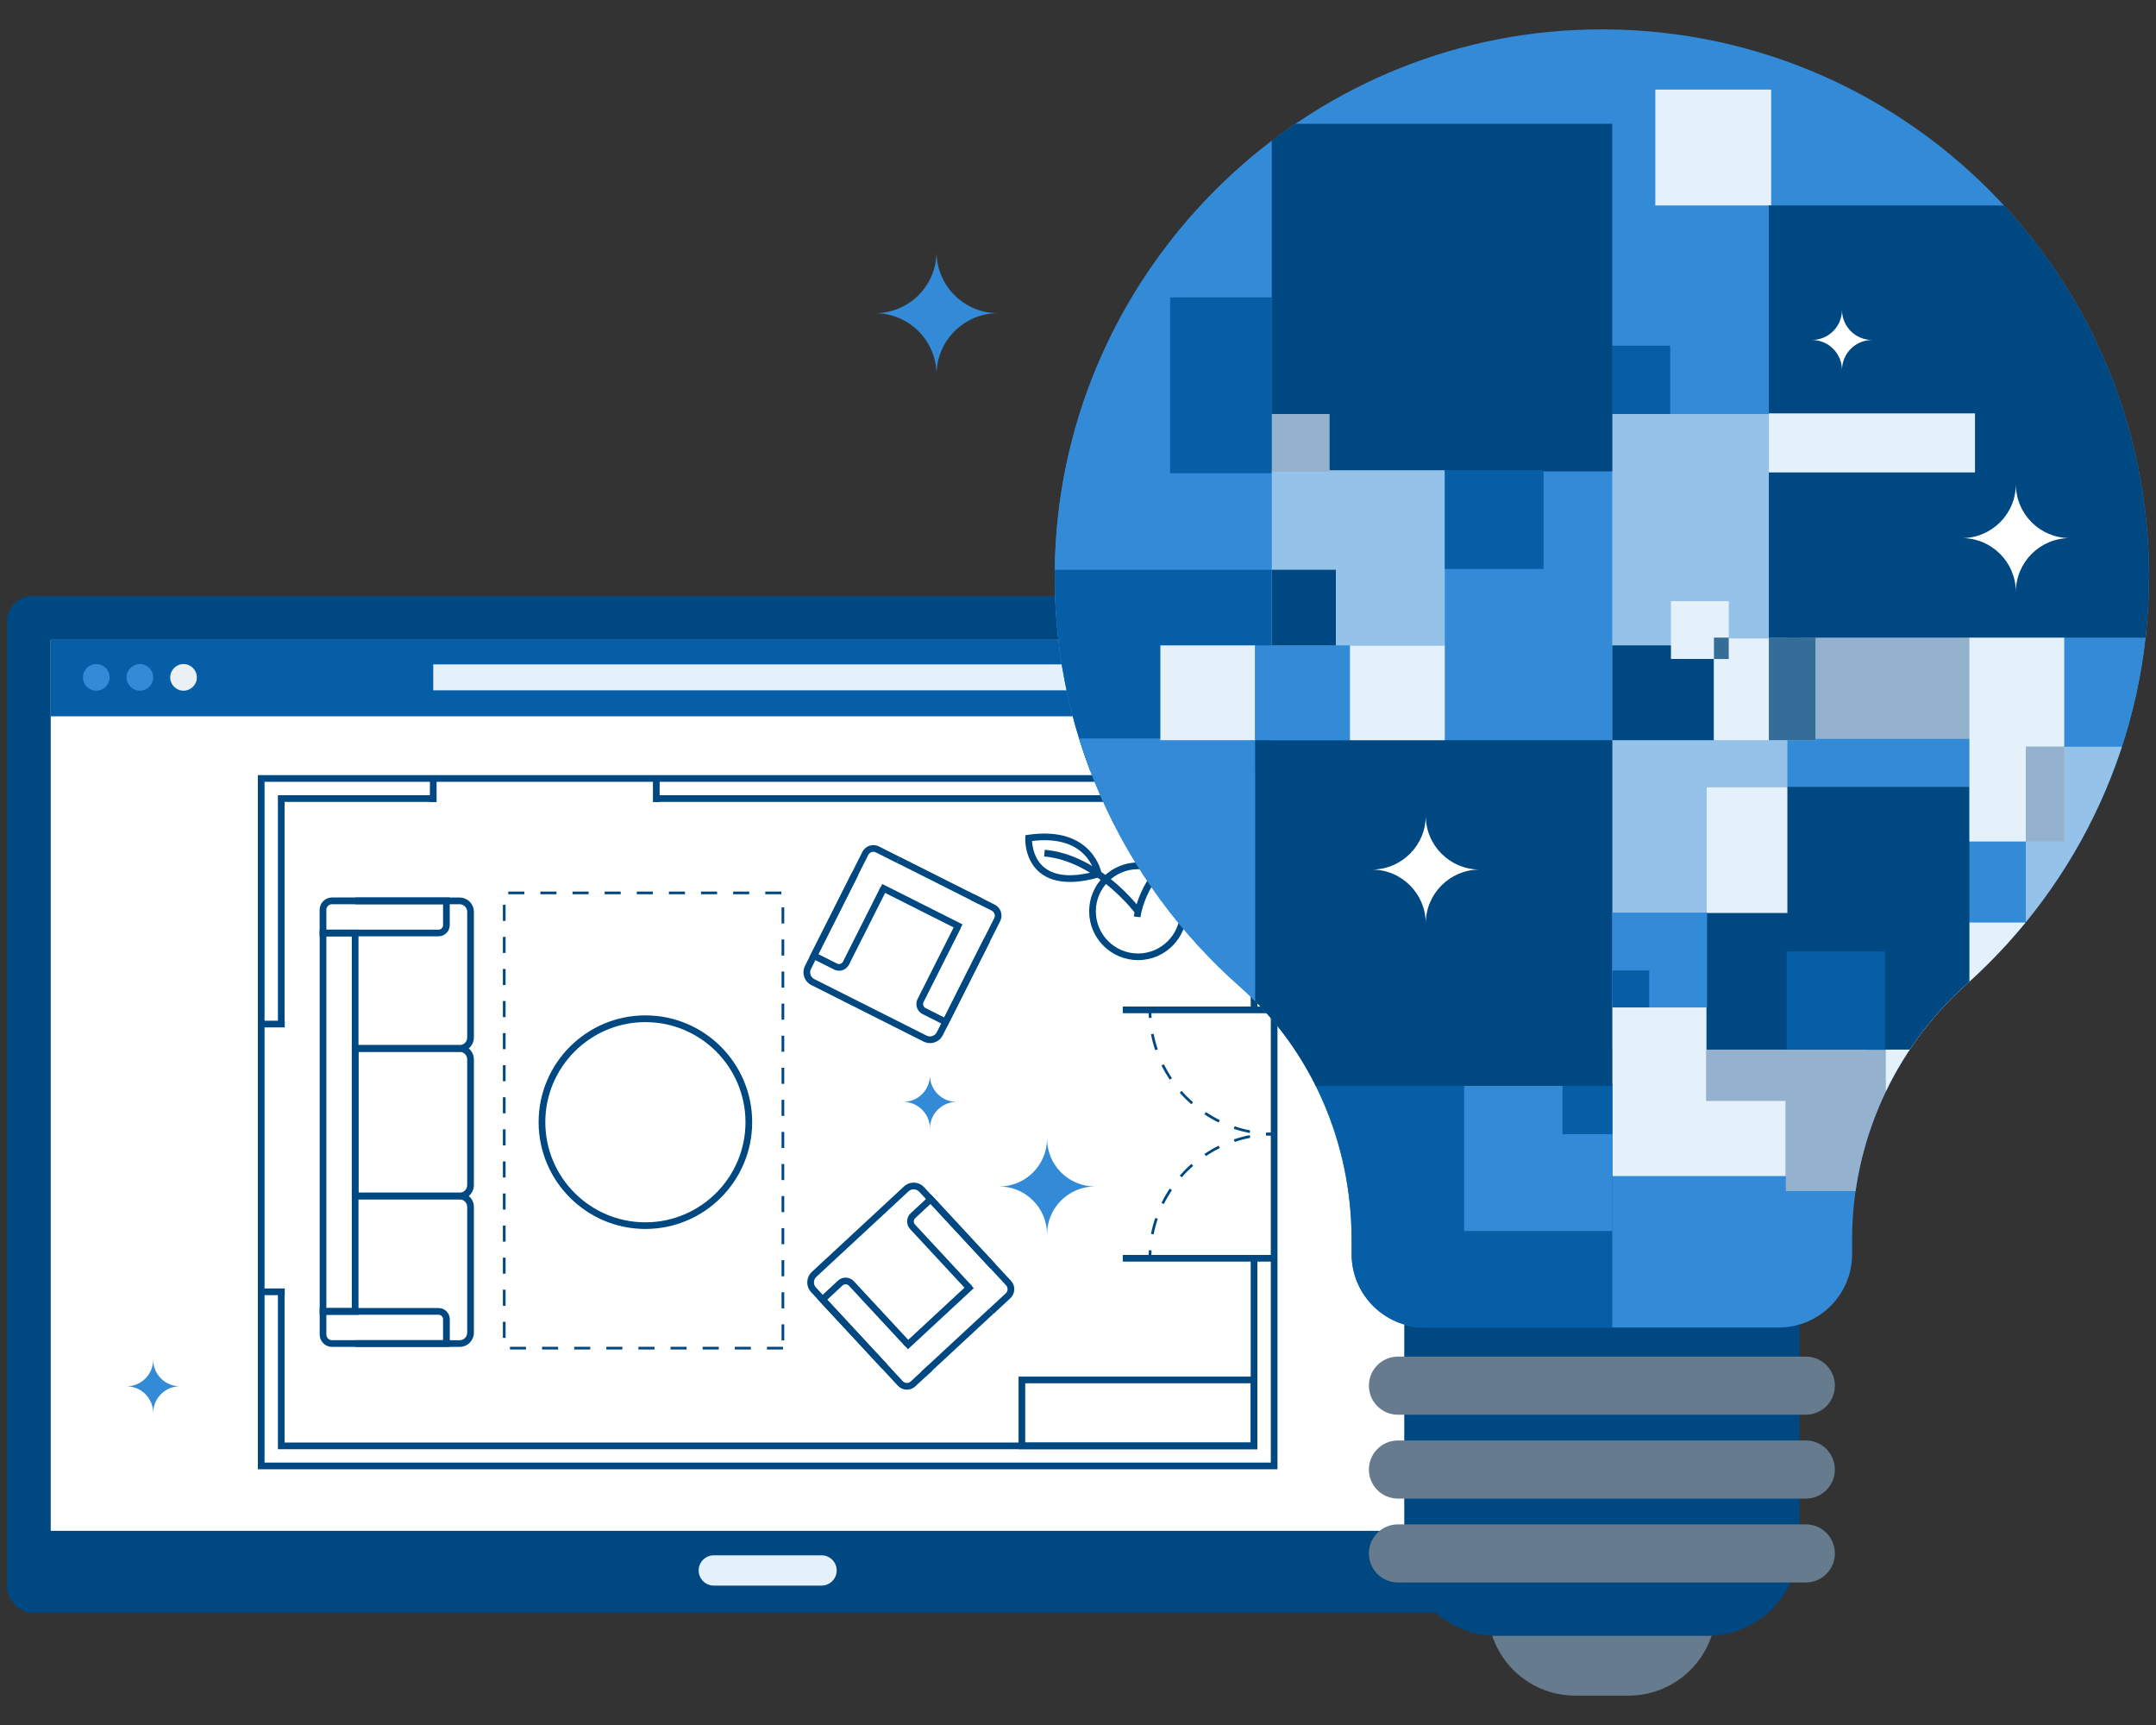 <svg xmlns="http://www.w3.org/2000/svg" xmlns:xlink="http://www.w3.org/1999/xlink" id="_&#x30EC;&#x30A4;&#x30E4;&#x30FC;_1" data-name="&#x30EC;&#x30A4;&#x30E4;&#x30FC; 1" width="400" height="320" viewBox="0 0 400 320"><rect x="0" y="0" width="400" height="320" fill="#333333" stroke="none"/><defs><clipPath id="clippath"><rect x="-728.16" y="-1036" width="680" height="370" style="fill: none;"></rect></clipPath><clipPath id="clippath-1"><rect x="-728.16" y="-648" width="680" height="370" style="fill: none;"></rect></clipPath><clipPath id="clippath-2"><rect x="-728.16" y="-256" width="680" height="370" style="fill: none;"></rect></clipPath><clipPath id="clippath-3"><path d="m398.71,106.96c0-57.66-48.07-104.08-106.32-101.4-52.4,2.42-94.75,45.23-96.64,97.65-1.14,31.8,12.35,60.46,34.26,79.81,13.39,11.83,20.75,29.06,20.75,46.93v2.69c0,7.52,6.1,13.62,13.62,13.62h65.62c7.52,0,13.62-6.1,13.62-13.62v-2.71c0-18.08,7.74-35.28,21.21-47.33,20.78-18.58,33.86-45.58,33.86-75.65Z" style="fill: #338ad7;"></path></clipPath></defs><g style="clip-path: url(#clippath); fill: none;"><g><rect x="-595.04" y="-502.63" width="1426.24" height="1.02" transform="translate(389.58 -63.54) rotate(-44.99)" style="fill: #004881;"></rect><rect x="-590.66" y="-491.39" width="1426.24" height="1.02" transform="translate(382.92 -57.15) rotate(-44.99)" style="fill: #004881;"></rect><rect x="-586.27" y="-480.15" width="1426.24" height="1.02" transform="translate(376.21 -50.73) rotate(-44.99)" style="fill: #004881;"></rect><rect x="-581.88" y="-468.91" width="1426.24" height="1.02" transform="translate(369.54 -44.34) rotate(-44.99)" style="fill: #004881;"></rect><rect x="-577.5" y="-457.68" width="1426.24" height="1.02" transform="translate(362.93 -37.97) rotate(-44.99)" style="fill: #004881;"></rect><rect x="-573.11" y="-446.44" width="1426.24" height="1.02" transform="translate(356.27 -31.58) rotate(-44.99)" style="fill: #004881;"></rect></g></g><g style="clip-path: url(#clippath-1); fill: none;"><g><rect x="-978.63" y="-498.66" width="1425.88" height="1.02" transform="translate(274.45 -333.84) rotate(-45.01)" style="fill: #004881;"></rect><rect x="-970.8" y="-490.83" width="1425.88" height="1.02" transform="translate(271.2 -326) rotate(-45.01)" style="fill: #004881;"></rect><rect x="-962.96" y="-483" width="1425.88" height="1.02" transform="translate(267.96 -318.17) rotate(-45.01)" style="fill: #004881;"></rect><rect x="-955.13" y="-475.16" width="1425.88" height="1.02" transform="translate(264.71 -310.34) rotate(-45.01)" style="fill: #004881;"></rect><rect x="-947.3" y="-467.33" width="1425.88" height="1.02" transform="translate(261.47 -302.5) rotate(-45.01)" style="fill: #004881;"></rect><rect x="-939.47" y="-459.5" width="1425.88" height="1.02" transform="translate(258.23 -294.67) rotate(-45.01)" style="fill: #004881;"></rect><rect x="-931.64" y="-451.67" width="1425.88" height="1.02" transform="translate(254.98 -286.84) rotate(-45.01)" style="fill: #004881;"></rect><rect x="-923.8" y="-443.84" width="1425.88" height="1.02" transform="translate(251.74 -279) rotate(-45.01)" style="fill: #004881;"></rect><rect x="-915.97" y="-436" width="1425.88" height="1.02" transform="translate(248.49 -271.17) rotate(-45.01)" style="fill: #004881;"></rect><rect x="-908.14" y="-428.17" width="1425.88" height="1.02" transform="translate(245.23 -263.29) rotate(-45)" style="fill: #004881;"></rect><rect x="-900.31" y="-420.34" width="1425.88" height="1.02" transform="translate(241.99 -255.46) rotate(-45)" style="fill: #004881;"></rect><rect x="-892.48" y="-412.51" width="1425.88" height="1.02" transform="translate(238.74 -247.62) rotate(-45)" style="fill: #004881;"></rect><rect x="-884.64" y="-404.68" width="1425.88" height="1.02" transform="translate(235.5 -239.79) rotate(-45)" style="fill: #004881;"></rect><rect x="-876.81" y="-396.84" width="1425.88" height="1.02" transform="translate(232.25 -231.96) rotate(-45)" style="fill: #004881;"></rect><rect x="-868.98" y="-389.01" width="1425.88" height="1.02" transform="translate(229.03 -224.17) rotate(-45.01)" style="fill: #004881;"></rect><rect x="-861.15" y="-381.18" width="1425.88" height="1.02" transform="translate(225.79 -216.34) rotate(-45.01)" style="fill: #004881;"></rect><rect x="-853.32" y="-373.35" width="1425.88" height="1.02" transform="translate(222.54 -208.51) rotate(-45.01)" style="fill: #004881;"></rect><rect x="-845.49" y="-365.52" width="1425.88" height="1.02" transform="translate(219.3 -200.67) rotate(-45.01)" style="fill: #004881;"></rect><rect x="-837.65" y="-357.69" width="1425.88" height="1.02" transform="translate(216.05 -192.84) rotate(-45.01)" style="fill: #004881;"></rect><rect x="-829.82" y="-349.85" width="1425.88" height="1.02" transform="translate(212.81 -185.01) rotate(-45.01)" style="fill: #004881;"></rect><rect x="-821.99" y="-342.02" width="1425.88" height="1.02" transform="translate(209.57 -177.17) rotate(-45.01)" style="fill: #004881;"></rect><rect x="-814.16" y="-334.19" width="1425.88" height="1.02" transform="translate(206.32 -169.34) rotate(-45.01)" style="fill: #004881;"></rect><rect x="-806.33" y="-326.36" width="1425.88" height="1.02" transform="translate(203.08 -161.51) rotate(-45.01)" style="fill: #004881;"></rect><rect x="-798.49" y="-318.53" width="1425.88" height="1.02" transform="translate(199.81 -153.64) rotate(-45)" style="fill: #004881;"></rect><rect x="-790.66" y="-310.69" width="1425.88" height="1.02" transform="translate(196.57 -145.81) rotate(-45)" style="fill: #004881;"></rect><rect x="-782.83" y="-302.86" width="1425.88" height="1.02" transform="translate(193.33 -137.98) rotate(-45)" style="fill: #004881;"></rect><rect x="-775" y="-295.03" width="1425.88" height="1.02" transform="translate(190.08 -130.15) rotate(-45)" style="fill: #004881;"></rect><rect x="-767.17" y="-287.2" width="1425.88" height="1.02" transform="translate(186.84 -122.31) rotate(-45)" style="fill: #004881;"></rect><rect x="-759.33" y="-279.37" width="1425.88" height="1.02" transform="translate(183.59 -114.48) rotate(-45)" style="fill: #004881;"></rect><rect x="-751.5" y="-271.53" width="1425.88" height="1.02" transform="translate(180.35 -106.65) rotate(-45)" style="fill: #004881;"></rect><rect x="-743.67" y="-263.7" width="1425.88" height="1.02" transform="translate(177.11 -98.82) rotate(-45)" style="fill: #004881;"></rect><rect x="-735.84" y="-255.87" width="1425.88" height="1.02" transform="translate(173.86 -90.99) rotate(-45)" style="fill: #004881;"></rect><rect x="-728.01" y="-248.04" width="1425.88" height="1.02" transform="translate(170.64 -83.18) rotate(-45.01)" style="fill: #004881;"></rect><rect x="-720.17" y="-240.21" width="1425.88" height="1.02" transform="translate(167.39 -75.34) rotate(-45.01)" style="fill: #004881;"></rect><rect x="-712.34" y="-232.37" width="1425.88" height="1.02" transform="translate(164.15 -67.51) rotate(-45.01)" style="fill: #004881;"></rect><rect x="-704.51" y="-224.54" width="1425.88" height="1.02" transform="translate(160.9 -59.68) rotate(-45.01)" style="fill: #004881;"></rect><rect x="-696.68" y="-216.71" width="1425.88" height="1.02" transform="translate(157.66 -51.84) rotate(-45.01)" style="fill: #004881;"></rect><rect x="-688.85" y="-208.88" width="1425.88" height="1.02" transform="translate(154.42 -44.01) rotate(-45.01)" style="fill: #004881;"></rect><rect x="-681.02" y="-201.05" width="1425.88" height="1.02" transform="translate(151.15 -36.16) rotate(-45)" style="fill: #004881;"></rect><rect x="-673.18" y="-193.22" width="1425.88" height="1.02" transform="translate(147.92 -28.34) rotate(-45)" style="fill: #004881;"></rect><rect x="-665.35" y="-185.38" width="1425.88" height="1.02" transform="translate(144.66 -20.5) rotate(-45)" style="fill: #004881;"></rect><rect x="-657.52" y="-177.55" width="1425.88" height="1.02" transform="translate(141.42 -12.67) rotate(-45)" style="fill: #004881;"></rect><rect x="-649.69" y="-169.72" width="1425.88" height="1.02" transform="translate(138.18 -4.83) rotate(-45)" style="fill: #004881;"></rect><rect x="-641.86" y="-161.89" width="1425.88" height="1.02" transform="translate(134.93 3) rotate(-45)" style="fill: #004881;"></rect><rect x="-634.02" y="-154.06" width="1425.88" height="1.02" transform="translate(131.69 10.83) rotate(-45)" style="fill: #004881;"></rect><rect x="-626.19" y="-146.22" width="1425.88" height="1.02" transform="translate(128.44 18.66) rotate(-45)" style="fill: #004881;"></rect><rect x="-618.36" y="-138.39" width="1425.88" height="1.02" transform="translate(125.2 26.49) rotate(-45)" style="fill: #004881;"></rect><rect x="-610.53" y="-130.56" width="1425.88" height="1.02" transform="translate(121.97 34.32) rotate(-45.01)" style="fill: #004881;"></rect><rect x="-602.7" y="-122.73" width="1425.88" height="1.02" transform="translate(118.73 42.16) rotate(-45.01)" style="fill: #004881;"></rect><rect x="-594.86" y="-114.9" width="1425.88" height="1.02" transform="translate(115.49 49.99) rotate(-45.01)" style="fill: #004881;"></rect><rect x="-590.48" y="-103.66" width="1425.88" height="1.02" transform="translate(108.83 56.38) rotate(-45.01)" style="fill: #004881;"></rect><rect x="-586.09" y="-92.43" width="1425.88" height="1.02" transform="translate(102.15 62.77) rotate(-45)" style="fill: #004881;"></rect><rect x="-581.7" y="-81.2" width="1425.88" height="1.02" transform="translate(95.49 69.16) rotate(-45)" style="fill: #004881;"></rect><rect x="-577.32" y="-69.97" width="1425.88" height="1.02" transform="translate(88.85 75.56) rotate(-45.01)" style="fill: #004881;"></rect><rect x="-572.93" y="-58.73" width="1425.88" height="1.02" transform="translate(82.2 81.95) rotate(-45.01)" style="fill: #004881;"></rect></g></g><g style="clip-path: url(#clippath-2); fill: none;"><g><rect x="-1213.58" y="-341.62" width="1425.88" height="1.02" transform="translate(94.55 -453.97) rotate(-45)" style="fill: #004881;"></rect><rect x="-1205.75" y="-333.79" width="1425.88" height="1.02" transform="translate(91.31 -446.14) rotate(-45)" style="fill: #004881;"></rect><rect x="-1197.92" y="-325.95" width="1425.88" height="1.02" transform="translate(88.07 -438.3) rotate(-45)" style="fill: #004881;"></rect><rect x="-1190.09" y="-318.12" width="1425.88" height="1.02" transform="translate(84.82 -430.47) rotate(-45)" style="fill: #004881;"></rect><rect x="-1182.26" y="-310.29" width="1425.88" height="1.02" transform="translate(81.58 -422.64) rotate(-45)" style="fill: #004881;"></rect><rect x="-1174.43" y="-302.46" width="1425.88" height="1.02" transform="translate(78.33 -414.81) rotate(-45)" style="fill: #004881;"></rect><rect x="-1166.59" y="-294.63" width="1425.88" height="1.02" transform="translate(75.09 -406.97) rotate(-45)" style="fill: #004881;"></rect><rect x="-1158.76" y="-286.79" width="1425.88" height="1.02" transform="translate(71.86 -399.09) rotate(-45)" style="fill: #004881;"></rect><rect x="-1150.93" y="-278.96" width="1425.88" height="1.02" transform="translate(68.61 -391.26) rotate(-45)" style="fill: #004881;"></rect><rect x="-1143.1" y="-271.13" width="1425.88" height="1.02" transform="translate(65.37 -383.43) rotate(-45)" style="fill: #004881;"></rect><rect x="-1135.27" y="-263.3" width="1425.88" height="1.02" transform="translate(62.12 -375.6) rotate(-45)" style="fill: #004881;"></rect><rect x="-1127.43" y="-255.47" width="1425.88" height="1.02" transform="translate(58.88 -367.77) rotate(-45)" style="fill: #004881;"></rect><rect x="-1119.6" y="-247.63" width="1425.88" height="1.02" transform="translate(55.64 -359.94) rotate(-45)" style="fill: #004881;"></rect><rect x="-1111.77" y="-239.8" width="1425.88" height="1.02" transform="translate(52.39 -352.1) rotate(-45)" style="fill: #004881;"></rect><rect x="-1103.94" y="-231.97" width="1425.88" height="1.02" transform="translate(49.15 -344.27) rotate(-45)" style="fill: #004881;"></rect><rect x="-1096.11" y="-224.14" width="1425.88" height="1.02" transform="translate(45.9 -336.44) rotate(-45)" style="fill: #004881;"></rect><rect x="-1088.27" y="-216.31" width="1425.88" height="1.02" transform="translate(42.65 -328.66) rotate(-45.01)" style="fill: #004881;"></rect><rect x="-1080.44" y="-208.47" width="1425.88" height="1.02" transform="translate(39.4 -320.82) rotate(-45.01)" style="fill: #004881;"></rect><rect x="-1072.61" y="-200.64" width="1425.88" height="1.02" transform="translate(36.16 -312.99) rotate(-45.01)" style="fill: #004881;"></rect><rect x="-1064.78" y="-192.81" width="1425.88" height="1.02" transform="translate(32.91 -305.16) rotate(-45.01)" style="fill: #004881;"></rect><rect x="-1056.95" y="-184.98" width="1425.88" height="1.02" transform="translate(29.67 -297.32) rotate(-45.01)" style="fill: #004881;"></rect><rect x="-1049.11" y="-177.15" width="1425.88" height="1.02" transform="translate(26.43 -289.49) rotate(-45.01)" style="fill: #004881;"></rect><rect x="-1041.28" y="-169.32" width="1425.88" height="1.02" transform="translate(23.18 -281.66) rotate(-45.01)" style="fill: #004881;"></rect><rect x="-1033.45" y="-161.48" width="1425.88" height="1.02" transform="translate(19.94 -273.82) rotate(-45.01)" style="fill: #004881;"></rect><rect x="-1025.62" y="-153.65" width="1425.88" height="1.02" transform="translate(16.71 -265.95) rotate(-45)" style="fill: #004881;"></rect><rect x="-1017.79" y="-145.82" width="1425.88" height="1.02" transform="translate(13.46 -258.12) rotate(-45)" style="fill: #004881;"></rect><rect x="-1009.96" y="-137.99" width="1425.88" height="1.02" transform="translate(10.22 -250.29) rotate(-45)" style="fill: #004881;"></rect><rect x="-1002.12" y="-130.16" width="1425.88" height="1.02" transform="translate(6.97 -242.46) rotate(-45)" style="fill: #004881;"></rect><rect x="-994.29" y="-122.32" width="1425.88" height="1.02" transform="translate(3.73 -234.62) rotate(-45)" style="fill: #004881;"></rect><rect x="-986.46" y="-114.49" width="1425.88" height="1.02" transform="translate(.49 -226.79) rotate(-45)" style="fill: #004881;"></rect><rect x="-978.63" y="-106.66" width="1425.88" height="1.02" transform="translate(-2.77 -218.99) rotate(-45.01)" style="fill: #004881;"></rect><rect x="-970.8" y="-98.83" width="1425.88" height="1.02" transform="translate(-6.01 -211.16) rotate(-45.01)" style="fill: #004881;"></rect><rect x="-962.96" y="-91" width="1425.88" height="1.02" transform="translate(-9.26 -203.32) rotate(-45.01)" style="fill: #004881;"></rect><rect x="-955.13" y="-83.16" width="1425.88" height="1.02" transform="translate(-12.5 -195.49) rotate(-45.01)" style="fill: #004881;"></rect><rect x="-947.3" y="-75.33" width="1425.88" height="1.02" transform="translate(-15.75 -187.66) rotate(-45.01)" style="fill: #004881;"></rect><rect x="-939.47" y="-67.5" width="1425.88" height="1.02" transform="translate(-18.99 -179.83) rotate(-45.01)" style="fill: #004881;"></rect><rect x="-931.64" y="-59.67" width="1425.88" height="1.02" transform="translate(-22.24 -171.99) rotate(-45.01)" style="fill: #004881;"></rect><rect x="-923.8" y="-51.84" width="1425.88" height="1.02" transform="translate(-25.48 -164.16) rotate(-45.01)" style="fill: #004881;"></rect><rect x="-915.97" y="-44" width="1425.88" height="1.02" transform="translate(-28.72 -156.33) rotate(-45.01)" style="fill: #004881;"></rect><rect x="-908.14" y="-36.17" width="1425.88" height="1.02" transform="translate(-31.95 -148.47) rotate(-45)" style="fill: #004881;"></rect><rect x="-900.31" y="-28.34" width="1425.88" height="1.02" transform="translate(-35.2 -140.64) rotate(-45)" style="fill: #004881;"></rect><rect x="-892.48" y="-20.51" width="1425.88" height="1.02" transform="translate(-38.44 -132.81) rotate(-45)" style="fill: #004881;"></rect><rect x="-884.64" y="-12.68" width="1425.88" height="1.02" transform="translate(-41.69 -124.98) rotate(-45)" style="fill: #004881;"></rect><rect x="-876.81" y="-4.84" width="1425.88" height="1.02" transform="translate(-44.93 -117.15) rotate(-45)" style="fill: #004881;"></rect><rect x="-868.98" y="2.99" width="1425.88" height="1.02" transform="translate(-48.19 -109.33) rotate(-45.01)" style="fill: #004881;"></rect><rect x="-861.15" y="10.82" width="1425.88" height="1.02" transform="translate(-51.43 -101.49) rotate(-45.01)" style="fill: #004881;"></rect><rect x="-853.32" y="18.65" width="1425.88" height="1.02" transform="translate(-54.68 -93.66) rotate(-45.01)" style="fill: #004881;"></rect><rect x="-845.49" y="26.48" width="1425.88" height="1.02" transform="translate(-57.92 -85.83) rotate(-45.01)" style="fill: #004881;"></rect><rect x="-837.65" y="34.31" width="1425.88" height="1.02" transform="translate(-61.16 -77.99) rotate(-45.01)" style="fill: #004881;"></rect><rect x="-829.82" y="42.15" width="1425.88" height="1.02" transform="translate(-64.41 -70.16) rotate(-45.01)" style="fill: #004881;"></rect><rect x="-821.99" y="49.98" width="1425.88" height="1.02" transform="translate(-67.65 -62.33) rotate(-45.01)" style="fill: #004881;"></rect><rect x="-814.16" y="57.81" width="1425.88" height="1.02" transform="translate(-70.9 -54.49) rotate(-45.01)" style="fill: #004881;"></rect><rect x="-806.33" y="65.64" width="1425.88" height="1.02" transform="translate(-74.14 -46.66) rotate(-45.01)" style="fill: #004881;"></rect><rect x="-798.49" y="73.47" width="1425.88" height="1.02" transform="translate(-77.37 -38.83) rotate(-45)" style="fill: #004881;"></rect><rect x="-790.66" y="81.31" width="1425.88" height="1.02" transform="translate(-80.62 -30.99) rotate(-45)" style="fill: #004881;"></rect><rect x="-782.83" y="89.14" width="1425.88" height="1.02" transform="translate(-83.86 -23.16) rotate(-45)" style="fill: #004881;"></rect><rect x="-775" y="96.97" width="1425.88" height="1.02" transform="translate(-87.1 -15.33) rotate(-45)" style="fill: #004881;"></rect><rect x="-767.17" y="104.8" width="1425.88" height="1.02" transform="translate(-90.35 -7.5) rotate(-45)" style="fill: #004881;"></rect><rect x="-759.33" y="112.63" width="1425.88" height="1.02" transform="translate(-93.59 .33) rotate(-45)" style="fill: #004881;"></rect><rect x="-751.5" y="120.47" width="1425.88" height="1.02" transform="translate(-96.84 8.16) rotate(-45)" style="fill: #004881;"></rect><rect x="-743.67" y="128.3" width="1425.88" height="1.02" transform="translate(-100.08 16) rotate(-45)" style="fill: #004881;"></rect><rect x="-735.84" y="136.13" width="1425.88" height="1.02" transform="translate(-103.32 23.83) rotate(-45)" style="fill: #004881;"></rect><rect x="-728.01" y="143.96" width="1425.88" height="1.02" transform="translate(-106.58 31.67) rotate(-45.01)" style="fill: #004881;"></rect><rect x="-720.17" y="151.79" width="1425.88" height="1.02" transform="translate(-109.83 39.5) rotate(-45.01)" style="fill: #004881;"></rect><rect x="-712.34" y="159.63" width="1425.88" height="1.02" transform="translate(-113.07 47.34) rotate(-45.01)" style="fill: #004881;"></rect><rect x="-704.51" y="167.46" width="1425.88" height="1.02" transform="translate(-116.31 55.17) rotate(-45.01)" style="fill: #004881;"></rect><rect x="-696.68" y="175.29" width="1425.88" height="1.02" transform="translate(-119.56 63) rotate(-45.01)" style="fill: #004881;"></rect><rect x="-688.85" y="183.12" width="1425.88" height="1.02" transform="translate(-122.8 70.84) rotate(-45.01)" style="fill: #004881;"></rect><rect x="-681.02" y="190.95" width="1425.88" height="1.02" transform="translate(-126.03 78.65) rotate(-45)" style="fill: #004881;"></rect><rect x="-673.18" y="198.78" width="1425.88" height="1.02" transform="translate(-129.28 86.49) rotate(-45)" style="fill: #004881;"></rect><rect x="-665.35" y="206.62" width="1425.88" height="1.02" transform="translate(-132.52 94.32) rotate(-45)" style="fill: #004881;"></rect><rect x="-657.52" y="214.45" width="1425.88" height="1.02" transform="translate(-135.77 102.15) rotate(-45)" style="fill: #004881;"></rect><rect x="-649.69" y="222.28" width="1425.88" height="1.02" transform="translate(-139.01 109.98) rotate(-45)" style="fill: #004881;"></rect><rect x="-641.86" y="230.11" width="1425.88" height="1.02" transform="translate(-142.25 117.81) rotate(-45)" style="fill: #004881;"></rect><rect x="-634.02" y="237.94" width="1425.88" height="1.02" transform="translate(-145.5 125.64) rotate(-45)" style="fill: #004881;"></rect><rect x="-626.19" y="245.78" width="1425.88" height="1.02" transform="translate(-148.74 133.48) rotate(-45)" style="fill: #004881;"></rect><rect x="-618.36" y="253.61" width="1425.88" height="1.02" transform="translate(-151.99 141.31) rotate(-45)" style="fill: #004881;"></rect><rect x="-610.53" y="261.44" width="1425.88" height="1.02" transform="translate(-155.24 149.17) rotate(-45.01)" style="fill: #004881;"></rect><rect x="-602.7" y="269.27" width="1425.88" height="1.02" transform="translate(-158.49 157) rotate(-45.01)" style="fill: #004881;"></rect><rect x="-594.86" y="277.1" width="1425.88" height="1.02" transform="translate(-161.73 164.84) rotate(-45.01)" style="fill: #004881;"></rect><rect x="-590.48" y="288.34" width="1425.88" height="1.02" transform="translate(-168.39 171.23) rotate(-45.01)" style="fill: #004881;"></rect><rect x="-586.09" y="299.57" width="1425.88" height="1.02" transform="translate(-175.03 177.59) rotate(-45)" style="fill: #004881;"></rect><rect x="-581.7" y="310.8" width="1425.88" height="1.02" transform="translate(-181.69 183.98) rotate(-45)" style="fill: #004881;"></rect><rect x="-577.32" y="322.03" width="1425.88" height="1.02" transform="translate(-188.36 190.41) rotate(-45.01)" style="fill: #004881;"></rect><rect x="-572.93" y="333.27" width="1425.88" height="1.02" transform="translate(-195.02 196.8) rotate(-45.01)" style="fill: #004881;"></rect></g></g><g><g><g><rect x="1.29" y="110.59" width="282.26" height="188.54" rx="4.67" ry="4.67" style="fill: #004881;"></rect><polygon points="223.72 118.7 9.41 118.7 9.41 283.98 58.45 283.98 275.43 283.98 275.43 118.7 223.72 118.7" style="fill: #fff;"></polygon><rect x="135.34" y="-7.22" width="14.17" height="266.01" transform="translate(268.21 -16.63) rotate(90)" style="fill: #065ea6;"></rect><circle cx="17.86" cy="125.66" r="2.47" style="fill: #338ad7;"></circle><circle cx="25.95" cy="125.66" r="2.47" style="fill: #338ad7;"></circle><circle cx="34.05" cy="125.66" r="2.47" style="fill: #eaf0f3;"></circle><path d="m152.42,294.14h-19.99c-1.55,0-2.81-1.26-2.81-2.81h0c0-1.55,1.26-2.81,2.81-2.81h19.99c1.55,0,2.81,1.26,2.81,2.81h0c0,1.55-1.26,2.81-2.81,2.81Z" style="fill: #e4f1fb;"></path><rect x="80.38" y="123.25" width="123.82" height="4.81" style="fill: #e4f1fb;"></rect></g><g><g><path d="m237.01,272.56H47.84v-128.77h189.17v128.77Zm-187.93-1.24h186.69v-126.29H49.08v126.29Z" style="fill: #004881;"></path><polygon points="233.28 187.35 232.04 187.35 232.04 148.76 121.76 148.76 121.76 147.52 233.28 147.52 233.28 187.35" style="fill: #004881;"></polygon><polygon points="52.8 189.97 51.56 189.97 51.56 147.52 80.38 147.52 80.38 148.76 52.8 148.76 52.8 189.97" style="fill: #004881;"></polygon><polygon points="233.28 268.84 51.56 268.84 51.56 239.53 52.8 239.53 52.8 267.6 232.04 267.6 232.04 233.42 233.28 233.42 233.28 268.84" style="fill: #004881;"></polygon><rect x="208.31" y="186.72" width="28.07" height="1.24" style="fill: #004881;"></rect><g><path d="m213.15,188.85c-.03-.5-.05-1.01-.05-1.5h.5c0,.49.02.98.05,1.47l-.5.03Z" style="fill: #004881;"></path><path d="m231.85,210.19c-.99-.2-1.99-.46-2.95-.79l.16-.47c.94.32,1.91.58,2.88.77l-.1.49Zm-5.76-1.95c-.91-.45-1.8-.96-2.64-1.53l.28-.41c.83.55,1.69,1.05,2.58,1.49l-.22.45Zm-5.06-3.38c-.76-.67-1.49-1.39-2.16-2.16l.37-.33c.65.75,1.36,1.46,2.11,2.11l-.33.37Zm-4.01-4.57c-.56-.84-1.08-1.73-1.53-2.64l.45-.22c.44.89.94,1.76,1.49,2.58l-.41.28Zm-2.69-5.46c-.33-.96-.59-1.95-.79-2.95l.49-.1c.19.97.45,1.94.77,2.88l-.47.16Z" style="fill: #004881;"></path><path d="m236.39,210.63c-.5,0-1.01-.02-1.5-.05l.03-.5c.48.03.98.05,1.47.05v.5Z" style="fill: #004881;"></path></g><rect x="208.31" y="232.8" width="28.07" height="1.24" style="fill: #004881;"></rect><g><path d="m213.6,233.42h-.5c0-.5.02-1.01.05-1.5l.5.03c-.03.49-.05.98-.05,1.47Z" style="fill: #004881;"></path><path d="m214.03,228.99l-.49-.1c.2-1,.46-1.99.79-2.95l.47.16c-.32.94-.58,1.91-.77,2.88Zm1.91-5.64l-.45-.22c.45-.91.96-1.8,1.53-2.64l.41.28c-.55.83-1.06,1.7-1.49,2.58Zm3.31-4.95l-.37-.33c.67-.76,1.39-1.49,2.16-2.16l.33.37c-.75.65-1.46,1.36-2.11,2.11Zm4.48-3.93l-.28-.41c.84-.56,1.73-1.08,2.64-1.53l.22.45c-.89.44-1.76.94-2.58,1.49Zm5.34-2.63l-.16-.47c.96-.33,1.95-.59,2.95-.79l.1.49c-.97.19-1.94.45-2.88.77Z" style="fill: #004881;"></path><path d="m234.91,210.68l-.03-.5c.5-.03,1-.05,1.5-.05v.5c-.49,0-.99.02-1.47.05Z" style="fill: #004881;"></path></g><rect x="121.14" y="144.41" width="1.24" height="4.38" style="fill: #004881;"></rect><rect x="79.76" y="144.41" width="1.24" height="4.38" style="fill: #004881;"></rect><rect x="48.46" y="189.35" width="4.37" height="1.24" style="fill: #004881;"></rect><rect x="48.46" y="239.02" width="4.37" height="1.24" style="fill: #004881;"></rect></g><g><path d="m85.27,222.49h-20v-28.61h20c1.46,0,2.65,1.19,2.65,2.65v23.31c0,1.46-1.19,2.65-2.65,2.65Zm-18.76-1.24h18.76c.78,0,1.41-.63,1.41-1.41v-23.31c0-.78-.63-1.41-1.41-1.41h-18.76v26.13Z" style="fill: #004881;"></path><path d="m85.27,249.86h-19.38v-1.24h19.38c.78,0,1.41-.63,1.41-1.41v-23.31c0-.78-.63-1.41-1.41-1.41h-19.38v-1.24h19.38c1.46,0,2.65,1.19,2.65,2.65v23.31c0,1.46-1.19,2.65-2.65,2.65Z" style="fill: #004881;"></path><path d="m81.36,173.7h-22.06v-4.92c0-1.26,1.03-2.29,2.29-2.29h21.85v5.12c0,1.15-.93,2.08-2.08,2.08Zm-20.82-1.24h20.82c.46,0,.84-.38.84-.84v-3.88h-20.61c-.58,0-1.04.47-1.04,1.04v3.67Z" style="fill: #004881;"></path><path d="m66.51,243.9h-7.2v-71.44h7.2v71.44Zm-5.96-1.24h4.72v-68.96h-4.72v68.96Z" style="fill: #004881;"></path><path d="m83.45,249.86h-21.85c-1.26,0-2.29-1.03-2.29-2.29v-4.92h22.06c1.15,0,2.08.93,2.08,2.08v5.12Zm-22.9-5.96v3.67c0,.58.47,1.04,1.04,1.04h20.61v-3.88c0-.46-.38-.84-.84-.84h-20.82Z" style="fill: #004881;"></path><path d="m85.27,195.11h-19.38v-1.24h19.38c.78,0,1.41-.63,1.41-1.41v-23.31c0-.78-.63-1.41-1.41-1.41h-19.38v-1.24h19.38c1.46,0,2.65,1.19,2.65,2.65v23.31c0,1.46-1.19,2.65-2.65,2.65Z" style="fill: #004881;"></path></g><g><path d="m172.54,193.5c-.41,0-.81-.1-1.19-.28l-20.82-10.48c-1.31-.66-1.83-2.25-1.18-3.56l8.72-17.31,1.11.56-8.72,17.31c-.35.69-.07,1.54.62,1.89l20.82,10.48c.34.17.72.2,1.08.08.36-.12.65-.37.82-.7l8.72-17.31,1.11.56-8.72,17.31c-.32.63-.86,1.1-1.54,1.32-.27.09-.55.14-.83.14Z" style="fill: #004881;"></path><rect x="170.22" y="159.97" width="1.24" height="16.66" transform="translate(-56.3 245.21) rotate(-63.28)" style="fill: #004881;"></rect><rect x="173.65" y="154.79" width="1.24" height="17.12" transform="translate(-50 245.55) rotate(-63.28)" style="fill: #004881;"></rect><path d="m155.67,180.07c-.31,0-.63-.07-.93-.22l-4.57-2.3,9.83-19.52c.27-.55.74-.95,1.32-1.14.58-.19,1.2-.15,1.74.13l3.84,1.93-.56,1.11-3.84-1.93c-.25-.13-.53-.15-.8-.06-.26.09-.48.27-.61.52l-9.27,18.41,3.46,1.74c.41.21.92.04,1.13-.37l6.96-13.82,1.11.56-6.96,13.82c-.37.73-1.1,1.15-1.86,1.15Z" style="fill: #004881;"></path><path d="m175.73,190.42l-4.57-2.3c-1.03-.52-1.44-1.77-.92-2.8l6.88-13.66,1.11.56-6.88,13.66c-.21.41-.04.92.37,1.13l3.46,1.74,9.27-18.41c.13-.25.15-.53.06-.8-.09-.26-.27-.48-.52-.61l-3.84-1.93.56-1.11,3.84,1.93c.55.27.95.74,1.14,1.32s.15,1.2-.13,1.74l-9.83,19.52Z" style="fill: #004881;"></path></g><g><path d="m163.66,253.91l-13.18-14.21c-.99-1.07-.93-2.75.14-3.75l17.09-15.85c.52-.48,1.19-.73,1.9-.71.71.03,1.36.33,1.84.85l13.18,14.21-.91.84-13.18-14.21c-.26-.28-.6-.44-.98-.45-.38-.02-.74.12-1.01.38l-17.09,15.85c-.57.53-.6,1.42-.07,1.99l13.18,14.21-.91.84Z" style="fill: #004881;"></path><rect x="165.81" y="243.56" width="16.66" height="1.24" transform="translate(-119.59 183.58) rotate(-42.85)" style="fill: #004881;"></rect><rect x="169.03" y="248.5" width="17.12" height="1.24" transform="translate(-122.03 187.24) rotate(-42.85)" style="fill: #004881;"></rect><path d="m184.29,243.75l-.84-.91,3.15-2.92c.42-.39.45-1.05.06-1.48l-14.02-15.11-2.84,2.64c-.34.32-.36.85-.04,1.19l10.53,11.35-.91.84-10.53-11.35c-.78-.84-.73-2.16.11-2.94l3.75-3.48,14.86,16.02c.86.92.8,2.37-.12,3.23l-3.15,2.92Z" style="fill: #004881;"></path><path d="m168.26,257.79s-.06,0-.09,0c-.61-.02-1.17-.28-1.59-.73l-14.86-16.02,3.75-3.48c.84-.78,2.16-.73,2.94.11l10.4,11.21-.91.84-10.4-11.21c-.32-.34-.85-.36-1.19-.04l-2.84,2.64,14.02,15.11c.19.2.45.32.73.33.28.01.54-.09.75-.28l3.15-2.92.84.91-3.15,2.92c-.43.4-.97.61-1.55.61Z" style="fill: #004881;"></path></g><path d="m145.27,250.34h-2.98v-.5h2.98v.5Zm-5.96,0h-2.98v-.5h2.98v.5Zm-5.96,0h-2.98v-.5h2.98v.5Zm-5.96,0h-2.98v-.5h2.98v.5Zm-5.96,0h-2.98v-.5h2.98v.5Zm-5.96,0h-2.98v-.5h2.98v.5Zm-5.96,0h-2.98v-.5h2.98v.5Zm-5.96,0h-2.98v-.5h2.98v.5Zm-5.96,0h-2.98v-.5h2.98v.5Zm47.91-1.68h-.5v-2.98h.5v2.98Zm-51.7-.48h-.5v-2.98h.5v2.98Zm51.7-5.47h-.5v-2.98h.5v2.98Zm-51.7-.48h-.5v-2.98h.5v2.98Zm51.7-5.47h-.5v-2.98h.5v2.98Zm-51.7-.48h-.5v-2.98h.5v2.98Zm51.7-5.47h-.5v-2.98h.5v2.98Zm-51.7-.48h-.5v-2.98h.5v2.98Zm51.7-5.47h-.5v-2.98h.5v2.98Zm-51.7-.48h-.5v-2.98h.5v2.98Zm51.7-5.47h-.5v-2.98h.5v2.98Zm-51.7-.48h-.5v-2.98h.5v2.98Zm51.7-5.47h-.5v-2.98h.5v2.98Zm-51.7-.48h-.5v-2.98h.5v2.98Zm51.7-5.47h-.5v-2.98h.5v2.98Zm-51.7-.48h-.5v-2.98h.5v2.98Zm51.7-5.47h-.5v-2.98h.5v2.98Zm-51.7-.48h-.5v-2.98h.5v2.98Zm51.7-5.47h-.5v-2.98h.5v2.98Zm-51.7-.48h-.5v-2.98h.5v2.98Zm51.7-5.47h-.5v-2.98h.5v2.98Zm-51.7-.48h-.5v-2.98h.5v2.98Zm51.7-5.47h-.5v-2.98h.5v2.98Zm-51.7-.48h-.5v-2.98h.5v2.98Zm51.7-5.47h-.5v-2.98h.5v2.98Zm-51.7-.48h-.5v-2.98h.5v2.98Zm51.7-5.47h-.5v-2.98h.5v2.98Zm-51.7-.48h-.5v-2.98h.5v2.98Zm51.16-4.94h-2.98v-.5h2.98v.5Zm-5.96,0h-2.98v-.5h2.98v.5Zm-5.96,0h-2.98v-.5h2.98v.5Zm-5.96,0h-2.98v-.5h2.98v.5Zm-5.96,0h-2.98v-.5h2.98v.5Zm-5.96,0h-2.98v-.5h2.98v.5Zm-5.96,0h-2.98v-.5h2.98v.5Zm-5.96,0h-2.98v-.5h2.98v.5Zm-5.96,0h-2.98v-.5h2.98v.5Z" style="fill: #004881;"></path><path d="m119.74,227.98c-10.92,0-19.81-8.88-19.81-19.81s8.88-19.81,19.81-19.81,19.81,8.88,19.81,19.81-8.88,19.81-19.81,19.81Zm0-38.37c-10.24,0-18.57,8.33-18.57,18.57s8.33,18.57,18.57,18.57,18.57-8.33,18.57-18.57-8.33-18.57-18.57-18.57Z" style="fill: #004881;"></path><path d="m233.28,268.84h-44.31v-13.47h44.31v13.47Zm-43.07-1.24h41.83v-10.99h-41.83v10.99Z" style="fill: #004881;"></path><path d="m211.13,178.11c-4.99,0-9.06-4.06-9.06-9.06s4.06-9.06,9.06-9.06,9.06,4.06,9.06,9.06-4.06,9.06-9.06,9.06Zm0-16.87c-4.31,0-7.82,3.51-7.82,7.82s3.51,7.82,7.82,7.82,7.82-3.51,7.82-7.82-3.51-7.82-7.82-7.82Z" style="fill: #004881;"></path><path d="m210.63,169.43c-.07-.1-7.32-9.7-16.91-10.55l.11-1.24c10.14.89,17.49,10.63,17.79,11.04l-1,.74Z" style="fill: #004881;"></path><path d="m211.59,170.15l-1.23-.14c.04-.37,1.1-9.12,10.89-14.57l.6,1.08c-4.81,2.68-7.34,6.23-8.62,8.74-1.39,2.73-1.64,4.86-1.64,4.88Z" style="fill: #004881;"></path><path d="m198.48,163.6c-2.25,0-4.09-.56-5.49-1.68-2.96-2.37-2.78-6.31-2.77-6.48l.03-.51.5-.07c12.06-1.76,13.62,7.1,13.63,7.19l.09.55-.53.15c-2.03.57-3.85.86-5.46.86Zm-7.01-7.59c.06,1.04.41,3.43,2.31,4.94,1.98,1.58,5.09,1.83,9.25.75-.51-1.71-2.77-6.76-11.56-5.69Z" style="fill: #004881;"></path><path d="m215.82,160.57l-.11-.49c-.03-.12-.67-3.07,1.36-5.62,1.85-2.32,5.25-3.5,10.11-3.5h.63v.63c-.01.09-.3,8.73-11.48,8.97h-.51Zm10.67-8.36c-4.08.1-6.91,1.11-8.44,3.01-1.21,1.51-1.26,3.24-1.2,4.08,7.86-.39,9.35-5.3,9.64-7.09Z" style="fill: #004881;"></path></g><path d="m185.38,220.1c4.9,0,8.88-3.98,8.88-8.88,0,4.9,3.98,8.88,8.88,8.88-4.9,0-8.88,3.98-8.88,8.88,0-4.9-3.98-8.88-8.88-8.88Z" style="fill: #338ad7;"></path><path d="m167.58,204.41c2.74,0,4.95-2.22,4.95-4.95,0,2.74,2.22,4.95,4.95,4.95-2.74,0-4.95,2.22-4.95,4.95,0-2.74-2.22-4.95-4.95-4.95Z" style="fill: #338ad7;"></path><path d="m23.47,257.17c2.74,0,4.95-2.22,4.95-4.95,0,2.74,2.22,4.95,4.95,4.95-2.74,0-4.95,2.22-4.95,4.95,0-2.74-2.22-4.95-4.95-4.95Z" style="fill: #338ad7;"></path></g><g><g><g><path d="m302.13,314.55h-9.87c-8.97,0-16.24-7.27-16.24-16.24v-40.03c0-6.99,5.66-12.65,12.65-12.65h17.06c6.99,0,12.65,5.66,12.65,12.65v40.03c0,8.97-7.27,16.24-16.24,16.24Z" style="fill: #667c8e;"></path><path d="m316.64,303.47h-38.89c-9.51,0-17.22-7.71-17.22-17.22v-40.3c0-.18.14-.32.32-.32h72.69c.18,0,.32.14.32.32v40.3c0,9.51-7.71,17.22-17.22,17.22Z" style="fill: #004881;"></path><path d="m335.03,293.56h-75.67c-2.98,0-5.39-2.41-5.39-5.39s2.41-5.39,5.39-5.39h75.67c2.98,0,5.39,2.41,5.39,5.39s-2.41,5.39-5.39,5.39Z" style="fill: #667c8e;"></path><path d="m335.03,278h-75.67c-2.98,0-5.39-2.41-5.39-5.39s2.41-5.39,5.39-5.39h75.67c2.98,0,5.39,2.41,5.39,5.39s-2.41,5.39-5.39,5.39Z" style="fill: #667c8e;"></path><path d="m335.03,262.44h-75.67c-2.98,0-5.39-2.41-5.39-5.39s2.41-5.39,5.39-5.39h75.67c2.98,0,5.39,2.41,5.39,5.39s-2.41,5.39-5.39,5.39Z" style="fill: #667c8e;"></path></g><g><path d="m398.71,106.96c0-57.66-48.07-104.08-106.32-101.4-52.4,2.42-94.75,45.23-96.64,97.65-1.14,31.8,12.35,60.46,34.26,79.81,13.39,11.83,20.75,29.06,20.75,46.93v2.69c0,7.52,6.1,13.62,13.62,13.62h65.62c7.52,0,13.62-6.1,13.62-13.62v-2.71c0-18.08,7.74-35.28,21.21-47.33,20.78-18.58,33.86-45.58,33.86-75.65Z" style="fill: #338ad7;"></path><g style="clip-path: url(#clippath-3); fill: none;"><g><rect x="299.12" y="185.97" width="32.19" height="32.19" style="fill: #e4f1fb;"></rect><rect x="299.12" y="185.97" width="32.19" height="8.74" style="fill: #e4f1fb;"></rect><rect x="268.05" y="87.46" width="32.26" height="32.26" style="fill: #338ad7;"></rect><rect x="190.55" y="25.18" width="45.41" height="117.82" style="fill: #338ad7;"></rect><rect x="190.55" y="105.7" width="45.41" height="37.3" style="fill: #065ea6;"></rect><rect x="299.12" y="76.8" width="32.49" height="93" style="fill: #95c2e9;"></rect><rect x="349.81" y="171.14" width="58.54" height="58.54" style="fill: #e4f1fb;"></rect><rect x="167.4" y="136.99" width="65.52" height="65.52" style="fill: #338ad7;"></rect><rect x="232.87" y="201.17" width="66.25" height="65.52" style="fill: #065ea6;"></rect><rect x="271.64" y="201.17" width="27.49" height="27.19" style="fill: #338ad7;"></rect><rect x="289.89" y="201.17" width="9.23" height="9.23" style="fill: #065ea6;"></rect><rect x="334.16" y="102.38" width="35.07" height="34.69" style="fill: #94b2cd;"></rect><rect x="316.53" y="169.54" width="29.92" height="34.69" style="fill: #94b2cd;"></rect><rect x="232.87" y="137.31" width="66.25" height="64.13" style="fill: #004881;"></rect><rect x="316.64" y="145.97" width="48.74" height="48.74" style="fill: #004881;"></rect><rect x="316.64" y="145.97" width="14.97" height="23.4" style="fill: #e4f1fb;"></rect><rect x="299.12" y="119.72" width="18.86" height="17.59" style="fill: #004881;"></rect><rect x="297.2" y="64.13" width="12.67" height="12.67" style="fill: #065ea6;"></rect><rect x="215.28" y="119.72" width="17.59" height="17.59" style="fill: #e4f1fb;"></rect><rect x="232.87" y="119.72" width="17.59" height="17.59" style="fill: #338ad7;"></rect><rect x="299.12" y="169.3" width="17.59" height="17.59" style="fill: #338ad7;"></rect><rect x="331.32" y="194.77" width="18.49" height="26.18" style="fill: #94b2cd;"></rect><rect x="365.38" y="116.88" width="17.59" height="39.23" style="fill: #e4f1fb;"></rect><rect x="317.99" y="118.44" width="18.86" height="18.86" style="fill: #e4f1fb;"></rect><rect x="328.17" y="118.28" width="8.68" height="19.03" style="fill: #336d98;"></rect><rect x="217.09" y="55.17" width="18.86" height="32.61" style="fill: #065ea6;"></rect><rect x="386.83" y="116.88" width="21.51" height="21.51" style="fill: #338ad7;"></rect><rect x="250.46" y="119.72" width="17.59" height="17.59" style="fill: #e4f1fb;"></rect><rect x="235.95" y="22.96" width="63.17" height="64.49" style="fill: #004881;"></rect><rect x="200.43" y="201.44" width="32.49" height="32.49" style="fill: #95c2e9;"></rect><rect x="200.43" y="201.44" width="9.96" height="32.49" style="fill: #94b2cd;"></rect><rect x="235.96" y="87.23" width="32.09" height="32.49" style="fill: #95c2e9;"></rect><rect x="375.85" y="138.52" width="32.49" height="32.49" style="fill: #95c2e9;"></rect><rect x="375.85" y="138.52" width="7.12" height="17.59" style="fill: #94b2cd;"></rect><rect x="307.11" y="16.62" width="21.49" height="21.49" style="fill: #e4f1fb;"></rect><rect x="328.17" y="38.11" width="80.17" height="80.17" style="fill: #004881;"></rect><rect x="299.12" y="180.03" width="6.85" height="6.85" style="fill: #065ea6;"></rect><rect x="310.01" y="111.52" width="10.72" height="10.72" style="fill: #e4f1fb;"></rect><rect x="317.99" y="118.28" width="2.74" height="3.97" style="fill: #336d98;"></rect><rect x="331.49" y="176.49" width="18.22" height="18.22" style="fill: #065ea6;"></rect><rect x="268.05" y="87.23" width="18.32" height="18.32" style="fill: #065ea6;"></rect><rect x="235.96" y="76.8" width="10.72" height="10.72" style="fill: #94b2cd;"></rect><rect x="328.17" y="76.68" width="38.25" height="10.96" style="fill: #e4f1fb;"></rect><rect x="235.96" y="105.7" width="11.88" height="14.02" style="fill: #004881;"></rect></g></g></g></g><path d="m363.99,99.82c5.53,0,10.01-4.48,10.01-10.01,0,5.53,4.48,10.01,10.01,10.01-5.53,0-10.01,4.48-10.01,10.01,0-5.53-4.48-10.01-10.01-10.01Z" style="fill: #fff;"></path><path d="m254.51,161.31c5.53,0,10.01-4.48,10.01-10.01,0,5.53,4.48,10.01,10.01,10.01-5.53,0-10.01,4.48-10.01,10.01,0-5.53-4.48-10.01-10.01-10.01Z" style="fill: #fff;"></path><path d="m336.15,63.07c3.08,0,5.59-2.5,5.59-5.59,0,3.08,2.5,5.59,5.59,5.59-3.08,0-5.59,2.5-5.59,5.59,0-3.08-2.5-5.59-5.59-5.59Z" style="fill: #fff;"></path><path d="m162.34,58.1c6.3,0,11.41-5.11,11.41-11.41,0,6.3,5.11,11.41,11.41,11.41-6.3,0-11.41,5.11-11.41,11.41,0-6.3-5.11-11.41-11.41-11.41Z" style="fill: #338ad7;"></path></g></g></svg>